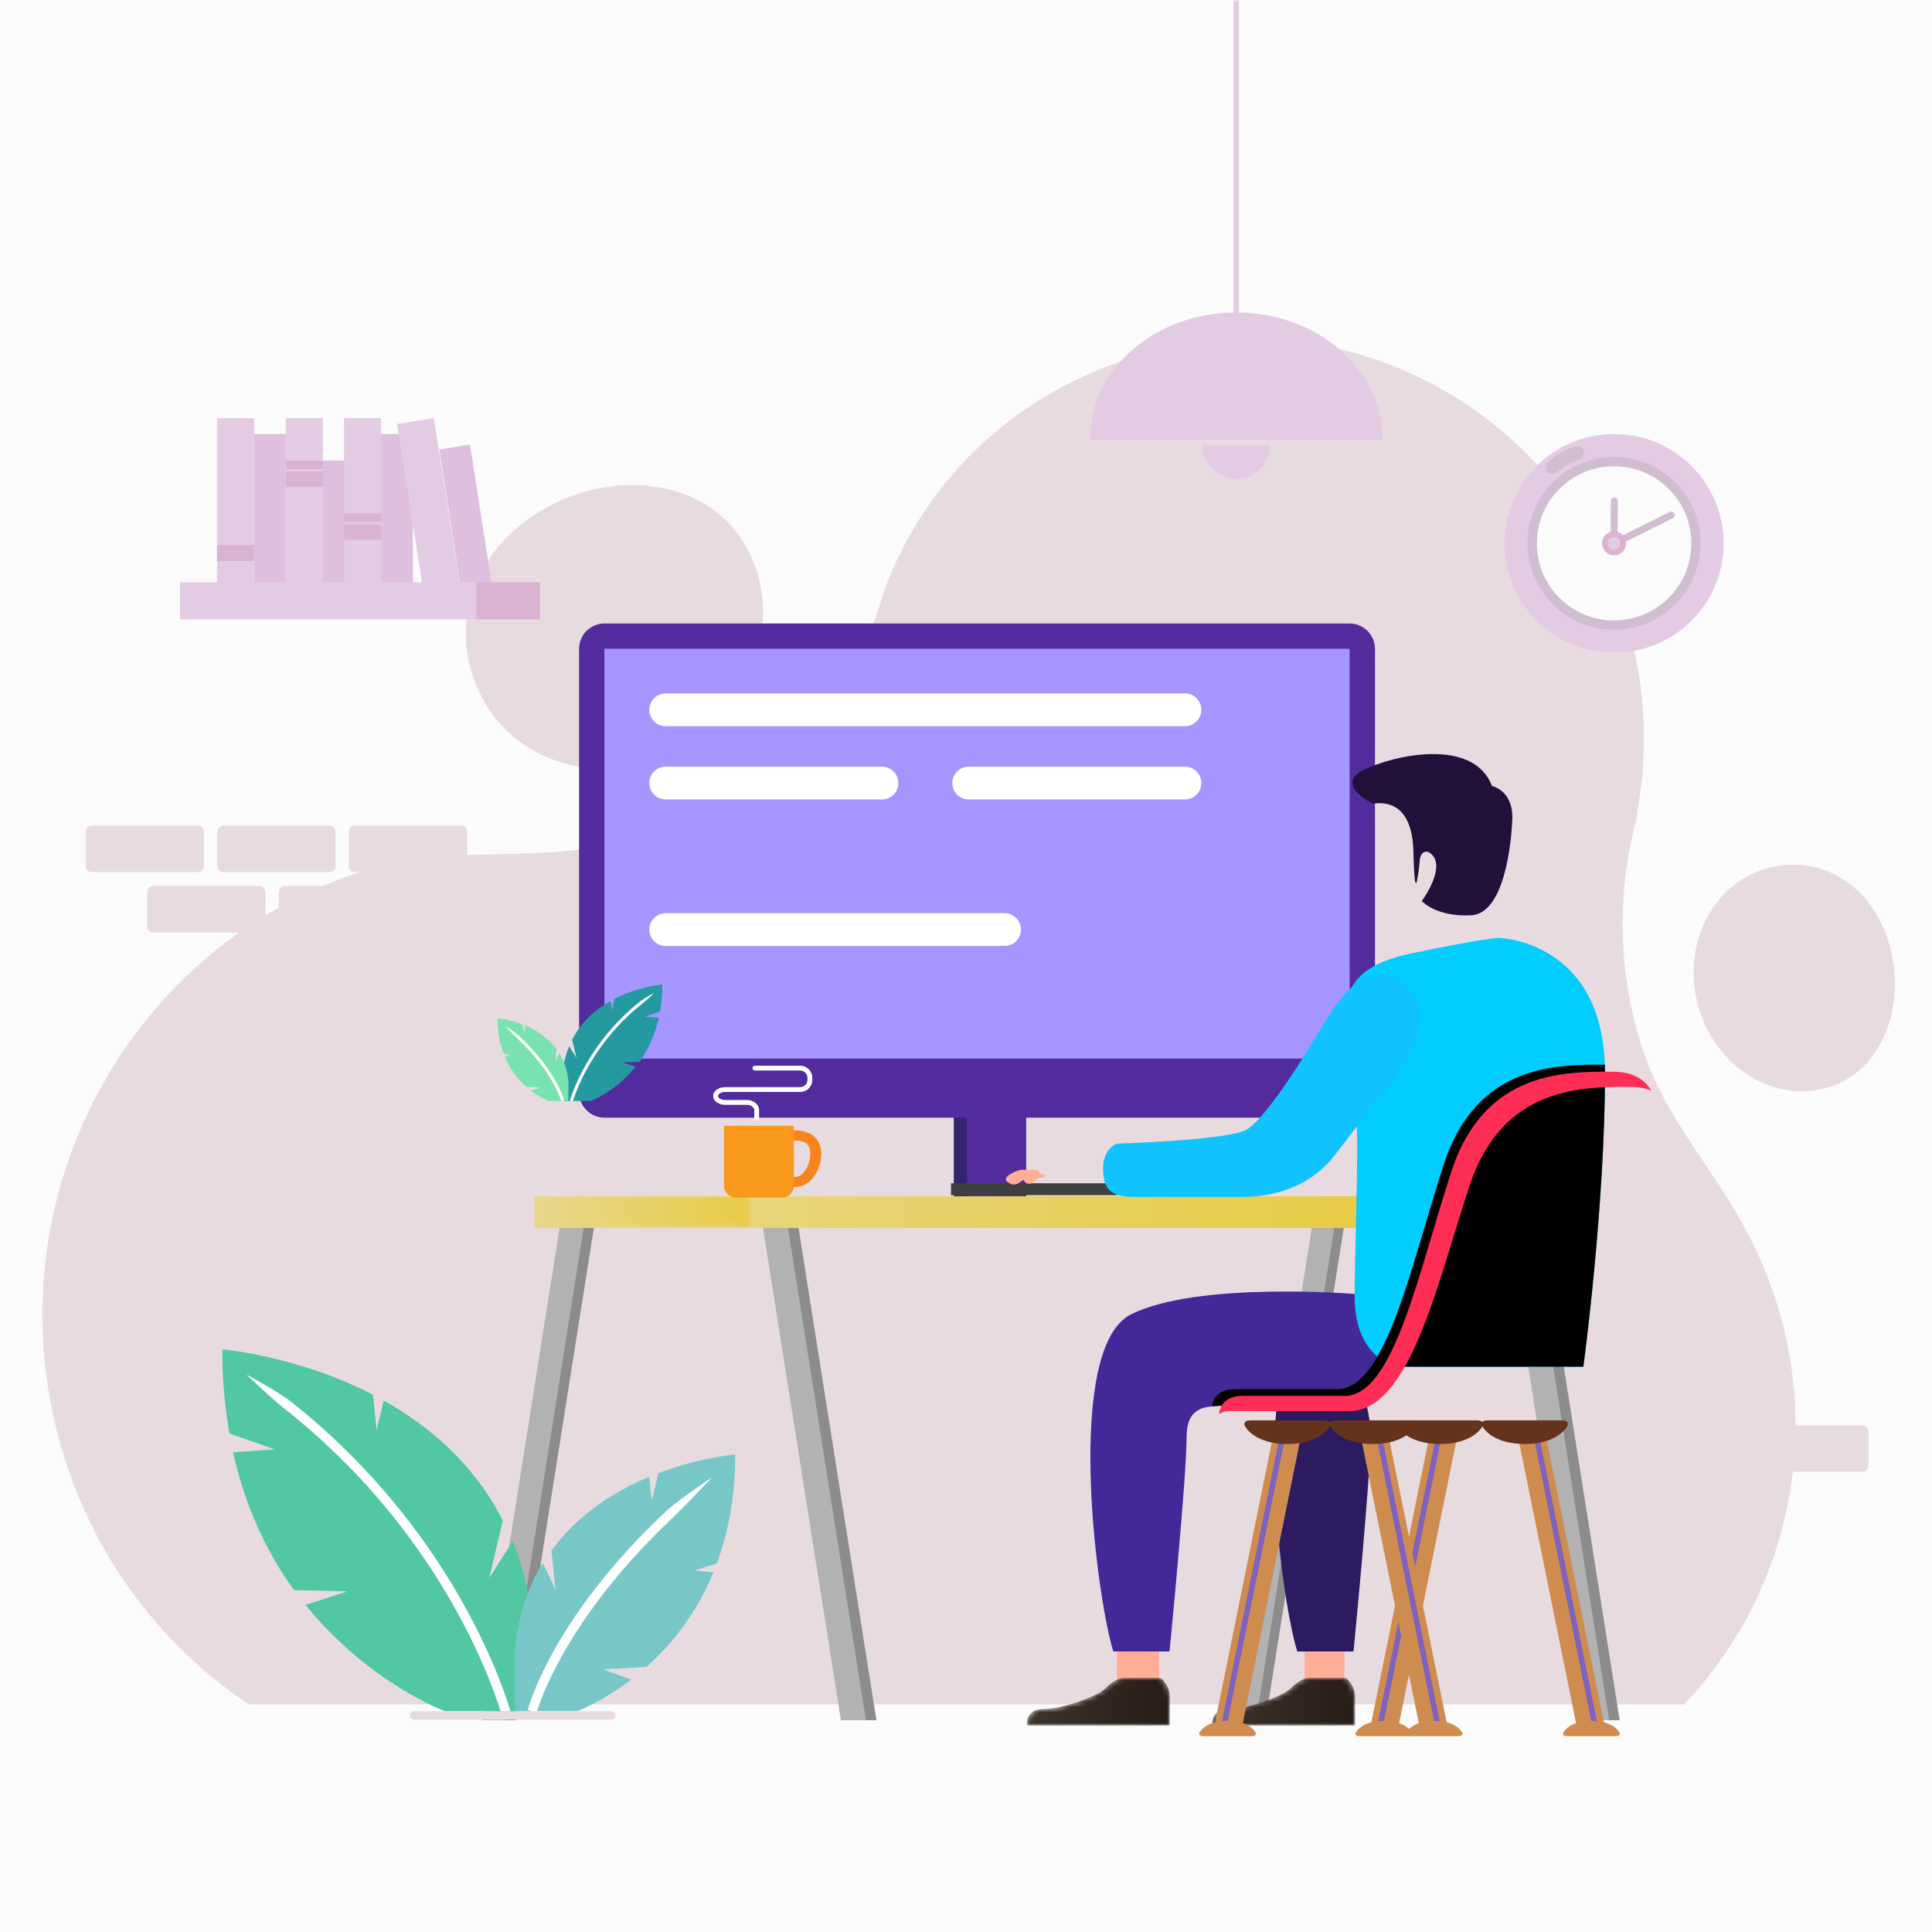 <?xml version="1.0" encoding="UTF-8"?>
<svg xmlns="http://www.w3.org/2000/svg" xmlns:xlink="http://www.w3.org/1999/xlink" width="365px" height="365px" viewBox="0 0 365 365" version="1.1">
  <title>Group 206</title>
  <defs>
    <polygon id="path-1" points="0 365 365 365 365 0 0 0"></polygon>
    <polygon id="path-3" points="0 0 3.536 14 15.464 14 19 0"></polygon>
    <polygon id="path-5" points="0 0 22 0 22 5 0 5"></polygon>
    <path d="M18.5,0 C17.312,0 16.2,0.582 14.648,2.127 L14.648,2.127 C13.437,3.335 6.941,5.856 3.235,5.856 L3.235,5.856 C-0.469,5.856 0.021,9 0.021,9 L0.021,9 L27,9 L27,3.68 C27,1.064 25.218,0 25.218,0 L25.218,0 L18.5,0 Z" id="path-7"></path>
    <linearGradient x1="-0.001%" y1="50.006%" x2="100%" y2="50.006%" id="linearGradient-9">
      <stop stop-color="#3D342A" offset="0%"></stop>
      <stop stop-color="#281C17" offset="100%"></stop>
    </linearGradient>
    <linearGradient x1="0%" y1="49.994%" x2="100.001%" y2="49.994%" id="linearGradient-10">
      <stop stop-color="#E8D68C" offset="0%"></stop>
      <stop stop-color="#E8CC46" offset="100%"></stop>
    </linearGradient>
    <polygon id="path-11" points="0 0 40.61 0 40.61 5.75 0 5.75"></polygon>
    <linearGradient x1="-0.002%" y1="49.994%" x2="99.999%" y2="49.994%" id="linearGradient-13">
      <stop stop-color="#E8D68C" offset="0%"></stop>
      <stop stop-color="#E8CC46" offset="100%"></stop>
    </linearGradient>
    <path d="M18.497,0 C17.314,0 16.198,0.582 14.644,2.127 L14.644,2.127 C13.435,3.335 6.937,5.856 3.235,5.856 L3.235,5.856 C-0.467,5.856 0.021,9 0.021,9 L0.021,9 L27,9 L27,3.68 C27,1.064 25.218,0 25.218,0 L25.218,0 L18.497,0 Z" id="path-14"></path>
    <linearGradient x1="-0.002%" y1="50.006%" x2="99.999%" y2="50.006%" id="linearGradient-16">
      <stop stop-color="#3D342A" offset="0%"></stop>
      <stop stop-color="#281C17" offset="100%"></stop>
    </linearGradient>
    <path d="M2.939,0.417 C2.939,0.417 2.781,6.788 2.781,7.654 L2.781,7.654 C2.781,8.516 1.1,11.426 0.299,12.133 L0.299,12.133 C-0.506,12.844 0.457,14.258 1.499,14.336 L1.499,14.336 C2.538,14.415 2.378,15.746 2.378,17.005 L2.378,17.005 C2.378,19.68 2.222,28.094 11.026,22.825 L11.026,22.825 C11.026,22.825 12.641,26.193 12.157,28 L12.157,28 L26,26.598 C26,26.598 24.481,23.611 24.72,20.467 L24.72,20.467 C24.94,17.575 15.565,0.002 5.551,0 L5.551,0 C4.682,0 3.811,0.132 2.939,0.417" id="path-17"></path>
    <polygon id="path-19" points="0 365 365 365 365 0 0 0"></polygon>
    <path d="M11.002,0.037 C8.181,0.284 5.843,1.189 3.591,3.235 L3.591,3.235 C1.339,5.282 -1.001,7.335 0.448,7.825 L0.448,7.825 C1.901,8.32 2.784,7.744 4.314,6.35 L4.314,6.35 C5.846,4.959 8.262,5.368 9.23,6.51 L9.23,6.51 C10.194,7.662 14.063,7.664 16.399,7.578 L16.399,7.578 C18.736,7.498 20.023,6.105 22.038,7.335 L22.038,7.335 C24.051,8.563 22.279,0.856 22.279,0.856 L22.279,0.856 C22.279,0.856 15.49,0 12.049,0 L12.049,0 C11.651,0 11.296,0.011 11.002,0.037" id="path-21"></path>
    <path d="M43.733,18.697 C37.509,37.717 32.88,61.208 23.625,61.208 L23.625,61.208 L4.23,61.208 C1.436,61.208 0,62.967 0,64.647 L0,64.647 C0,66.322 1.274,68 4.947,68 L4.947,68 L55.227,68 C66.719,68 82.044,66.005 82.044,42.113 L82.044,42.113 C82.044,30.365 83,17.734 83,12.787 L83,12.787 C83,7.83 82.845,0 74.065,0 L74.065,0 C73.779,0 73.486,0 73.186,0 L73.186,0 C64.293,0 49.758,0.299 43.733,18.697" id="path-23"></path>
  </defs>
  <g id="Page-2" stroke="none" stroke-width="1" fill="none" fill-rule="evenodd">
    <g id="SUBPAGE-update-2023-Copy-7" transform="translate(-262, -2748)">
      <g id="Group-206" transform="translate(262, 2748)">
        <polygon id="Fill-1" fill="#FBFBFB" points="0 365 365 365 365 0 0 0"></polygon>
        <g id="Group-8" transform="translate(8, 64)" fill="#E8DBE0">
          <path d="M39.023,258 L310.17,258 C328.247,239.041 336.036,210.98 328.165,183.823 C321.325,160.237 307.318,151.636 301.579,131.855 C297.461,117.643 297.695,103.212 301.367,89.937 C301.329,89.892 301.287,89.85 301.241,89.815 C303.395,78.341 303.021,66.205 299.553,54.239 C287.927,14.159 246.633,-8.717 207.307,3.12 C166.751,15.329 158.345,50.142 158.245,50.143 C152.162,70.357 136.589,87.192 115.186,93.632 C93.47,100.171 79.75,94.8 61.854,100.189 C16.152,113.943 -9.947,162.828 3.562,209.394 C9.591,230.194 22.51,246.987 39.023,258" id="Fill-2"></path>
          <path d="M121.701,76.684 C135.233,68.372 140.151,51.412 132.694,38.808 C125.235,26.206 107.366,24.395 93.835,32.709 C80.307,41.02 76.233,56.313 83.695,68.915 C91.154,81.521 108.172,84.999 121.701,76.684" id="Fill-4"></path>
          <path d="M313.009,126.667 C316.484,138.006 327.552,144.563 337.725,141.331 C347.897,138.092 352.301,125.362 348.828,114.028 C345.348,102.691 335.306,97.037 325.137,100.276 C314.96,103.514 309.533,115.333 313.009,126.667" id="Fill-6"></path>
        </g>
        <polygon id="Fill-9" fill="#DEBFDE" points="48 111 54 111 54 82 48 82"></polygon>
        <polygon id="Fill-10" fill="#E3CCE3" points="41 111 48 111 48 79 41 79"></polygon>
        <polygon id="Fill-11" fill="#DEBFDE" points="60 111 66 111 66 87 60 87"></polygon>
        <polygon id="Fill-12" fill="#E3CCE3" points="54 111 61 111 61 79 54 79"></polygon>
        <polygon id="Fill-13" fill="#DEBFDE" points="72 111 78 111 78 82 72 82"></polygon>
        <polygon id="Fill-14" fill="#E3CCE3" points="65 111 72 111 72 79 65 79"></polygon>
        <polygon id="Fill-15" fill="#DEBFDE" points="93 111.077 87.204 112 83 84.923 88.798 84"></polygon>
        <polygon id="Fill-16" fill="#E3CCE3" points="87 110.911 80.042 112 75 80.087 81.958 79"></polygon>
        <polygon id="Fill-17" fill="#E3CCE3" points="34 117 102 117 102 110 34 110"></polygon>
        <polygon id="Fill-18" fill="#D9B3D1" points="90 117 102 117 102 110 90 110"></polygon>
        <polygon id="Fill-19" fill="#D9B3D1" points="41 106 48 106 48 103 41 103"></polygon>
        <path d="M54,88.614 L61,88.614 L61,87 L54,87 L54,88.614 Z M54,92 L61,92 L61,89.061 L54,89.061 L54,92 Z" id="Fill-20" fill="#D9B3D1"></path>
        <path d="M65,98.615 L72,98.615 L72,97 L65,97 L65,98.615 Z M65,102 L72,102 L72,99.062 L65,99.062 L65,102 Z" id="Fill-21" fill="#D9B3D1"></path>
        <g id="Group-37">
          <path d="M261.192,83.095 C261.192,83.035 261.205,82.977 261.205,82.917 C261.205,69.729 248.826,59.038 233.556,59.038 C218.288,59.038 205.915,69.729 205.915,82.917 C205.915,82.977 205.924,83.035 205.924,83.095 L261.192,83.095 Z" id="Fill-22" fill="#E3CCE3"></path>
          <path d="M227.123,84.02 L227.123,84.069 C227.123,87.626 230.005,90.509 233.557,90.509 C237.112,90.509 239.997,87.626 239.997,84.069 C239.997,84.056 239.993,84.04 239.993,84.02 L227.123,84.02 Z" id="Fill-24" fill="#E3CCE3"></path>
          <mask id="mask-2" fill="white">
            <use xlink:href="#path-1"></use>
          </mask>
          <g id="Clip-27"></g>
          <polygon id="Fill-26" fill="#E3CCE3" mask="url(#mask-2)" points="233.043 61.125 234.073 61.125 234.073 0 233.043 0"></polygon>
          <path d="M38.53,163.624 C38.53,164.25 38.024,164.756 37.4,164.756 L17.307,164.756 C16.683,164.756 16.174,164.25 16.174,163.624 L16.174,157.116 C16.174,156.492 16.683,155.985 17.307,155.985 L37.4,155.985 C38.024,155.985 38.53,156.492 38.53,157.116 L38.53,163.624 Z" id="Fill-28" fill="#E8DBE0" mask="url(#mask-2)"></path>
          <path d="M63.396,163.624 C63.396,164.25 62.89,164.756 62.266,164.756 L42.173,164.756 C41.548,164.756 41.039,164.25 41.039,163.624 L41.039,157.116 C41.039,156.492 41.548,155.985 42.173,155.985 L62.266,155.985 C62.89,155.985 63.396,156.492 63.396,157.116 L63.396,163.624 Z" id="Fill-29" fill="#E8DBE0" mask="url(#mask-2)"></path>
          <path d="M88.261,163.624 C88.261,164.25 87.756,164.756 87.132,164.756 L67.038,164.756 C66.414,164.756 65.905,164.25 65.905,163.624 L65.905,157.116 C65.905,156.492 66.414,155.985 67.038,155.985 L87.132,155.985 C87.756,155.985 88.261,156.492 88.261,157.116 L88.261,163.624 Z" id="Fill-30" fill="#E8DBE0" mask="url(#mask-2)"></path>
          <path d="M50.164,175.031 C50.164,175.657 49.659,176.162 49.035,176.162 L28.941,176.162 C28.317,176.162 27.808,175.657 27.808,175.031 L27.808,168.523 C27.808,167.899 28.317,167.391 28.941,167.391 L49.035,167.391 C49.659,167.391 50.164,167.899 50.164,168.523 L50.164,175.031 Z" id="Fill-31" fill="#E8DBE0" mask="url(#mask-2)"></path>
          <path d="M75.03,175.031 C75.03,175.657 74.524,176.162 73.9,176.162 L53.807,176.162 C53.183,176.162 52.674,175.657 52.674,175.031 L52.674,168.523 C52.674,167.899 53.183,167.391 53.807,167.391 L73.9,167.391 C74.524,167.391 75.03,167.899 75.03,168.523 L75.03,175.031 Z" id="Fill-32" fill="#E8DBE0" mask="url(#mask-2)"></path>
          <polygon id="Fill-33" fill="#522B9C" mask="url(#mask-2)" points="182.588 226.455 193.873 226.455 193.873 210.067 182.588 210.067"></polygon>
          <polygon id="Fill-34" fill="#332470" mask="url(#mask-2)" points="180.193 226.455 182.664 226.455 182.664 210.067 180.193 210.067"></polygon>
          <path d="M259.765,206.366 C259.765,208.999 257.613,211.155 254.978,211.155 L114.19,211.155 C111.555,211.155 109.401,208.999 109.401,206.366 L109.401,122.576 C109.401,119.945 111.555,117.793 114.19,117.793 L254.978,117.793 C257.613,117.793 259.765,119.945 259.765,122.576 L259.765,206.366 Z" id="Fill-35" fill="#522B9C" mask="url(#mask-2)"></path>
          <polygon id="Fill-36" fill="#A596FF" mask="url(#mask-2)" points="114.19 199.993 254.978 199.993 254.978 122.563 114.19 122.563"></polygon>
        </g>
        <polygon id="Fill-38" points="117 198 252 198 252 125 117 125"></polygon>
        <g id="Group-60" transform="translate(94, 131)">
          <path d="M132.959,3.096 C132.959,4.806 131.572,6.193 129.86,6.193 L31.765,6.193 C30.057,6.193 28.67,4.806 28.67,3.096 C28.67,1.387 30.057,0 31.765,0 L129.86,0 C131.572,0 132.959,1.387 132.959,3.096" id="Fill-40" fill="#FFFFFF"></path>
          <path d="M75.72,16.938 C75.72,18.647 74.333,20.034 72.621,20.034 L31.765,20.034 C30.057,20.034 28.67,18.647 28.67,16.938 C28.67,15.228 30.057,13.841 31.765,13.841 L72.621,13.841 C74.333,13.841 75.72,15.228 75.72,16.938" id="Fill-42" fill="#FFFFFF"></path>
          <path d="M132.959,16.938 C132.959,18.647 131.572,20.034 129.86,20.034 L89.004,20.034 C87.296,20.034 85.909,18.647 85.909,16.938 C85.909,15.228 87.296,13.841 89.004,13.841 L129.86,13.841 C131.572,13.841 132.959,15.228 132.959,16.938" id="Fill-44" fill="#FFFFFF"></path>
          <path d="M52.786,30.781 C52.786,32.49 51.398,33.877 49.686,33.877 L31.765,33.877 C30.057,33.877 28.669,32.49 28.669,30.781 C28.669,29.072 30.057,27.684 31.765,27.684 L49.686,27.684 C51.398,27.684 52.786,29.072 52.786,30.781" id="Fill-46" fill="#A596FF"></path>
          <path d="M98.882,44.622 C98.882,46.331 97.495,47.718 95.783,47.718 L31.765,47.718 C30.057,47.718 28.669,46.331 28.669,44.622 C28.669,42.912 30.057,41.525 31.765,41.525 L95.783,41.525 C97.495,41.525 98.882,42.912 98.882,44.622" id="Fill-48" fill="#FFFFFF"></path>
          <path d="M137.264,63.718 C137.004,63.458 136.862,63.114 136.862,62.748 L136.862,37.586 C136.862,37.22 137.004,36.874 137.264,36.614 C137.524,36.356 137.868,36.213 138.235,36.213 L154.712,36.213 C155.078,36.213 155.424,36.356 155.684,36.614 C155.942,36.874 156.085,37.22 156.085,37.586 L156.085,62.748 C156.085,63.504 155.468,64.12 154.712,64.12 L138.235,64.12 C137.868,64.12 137.524,63.978 137.264,63.718 L137.264,63.718 Z M138.235,35.298 C137.623,35.298 137.048,35.536 136.616,35.968 C136.184,36.4 135.946,36.974 135.946,37.586 L135.946,62.748 C135.946,63.359 136.184,63.934 136.616,64.365 C137.048,64.797 137.623,65.035 138.235,65.035 L154.712,65.035 C155.975,65.035 157,64.009 157,62.748 L157,37.586 C157,36.974 156.762,36.4 156.33,35.968 C155.9,35.536 155.323,35.298 154.712,35.298 L138.235,35.298 Z" id="Fill-50" fill="#A596FF"></path>
          <path d="M23.541,69.715 L26.781,69.631 C28.355,67.45 29.718,64.684 30.481,61.251 L27.942,61.076 L30.695,60.113 C30.972,58.538 31.146,56.854 31.131,54.998 C31.131,54.998 26.611,55.37 21.988,57.749 L21.765,59.908 L21.336,58.106 C18.557,59.654 15.848,61.974 14.103,65.404 L14.921,68.888 L13.504,66.663 C12.929,68.088 12.507,69.675 12.318,71.468 C12.195,74.912 12.318,76.998 12.318,76.998 L17.607,76.998 C17.607,76.998 22.237,75.306 26.08,70.529 L23.541,69.715 Z" id="Fill-52" fill="#2599A0"></path>
          <path d="M13.356,73.071 C13.142,71.045 12.527,69.367 11.679,67.977 L10.903,69.611 L11.154,67.235 C9.526,65.003 7.28,63.597 5.218,62.739 L5.064,64.21 L4.662,62.523 C2.117,61.561 0.001,61.381 0.001,61.381 C-0.018,63.978 0.429,66.159 1.115,68.009 L2.461,68.438 L1.317,68.551 C2.373,71.122 3.911,72.991 5.387,74.305 L8.032,74.446 L6.313,75.075 C8.116,76.453 9.605,76.998 9.605,76.998 L13.356,76.998 C13.356,76.998 13.442,75.516 13.356,73.071" id="Fill-54" fill="#78E3B0"></path>
          <path d="M3.95,65.381 C3.126,64.596 1.398,62.777 1.398,62.777 C1.398,62.777 3.443,64.124 4.256,64.891 C11.096,71.355 12.527,76.683 12.589,76.927 L12.322,77 L12.027,77 C11.835,76.354 10.193,71.327 3.95,65.381" id="Fill-56" fill="#FFFFFF"></path>
          <path d="M14.242,76.999 L13.641,76.999 C14.152,75.274 17.312,65.829 26.949,58.191 C27.758,57.55 29.657,56.533 29.657,56.533 C29.657,56.533 28.163,57.967 27.392,58.573 C18.097,65.902 14.879,74.939 14.242,76.999" id="Fill-58" fill="#FFFFFF"></path>
        </g>
        <g id="Group-63" transform="translate(99, 212)">
          <mask id="mask-4" fill="white">
            <use xlink:href="#path-3"></use>
          </mask>
          <g id="Clip-62"></g>
          <polygon id="Fill-61" mask="url(#mask-4)" points="0 0 3.536 14 15.464 14 19 0"></polygon>
        </g>
        <g id="Group-66" transform="translate(97, 208)">
          <mask id="mask-6" fill="white">
            <use xlink:href="#path-5"></use>
          </mask>
          <g id="Clip-65"></g>
          <polygon id="Fill-64" mask="url(#mask-6)" points="0 5 22 5 22 0 0 0"></polygon>
        </g>
        <polygon id="Fill-67" fill="#FFAD97" points="219 311.404 219 319 211 319 211 311"></polygon>
        <g id="Group-71" transform="translate(194, 317)">
          <mask id="mask-8" fill="white">
            <use xlink:href="#path-7"></use>
          </mask>
          <g id="Clip-70"></g>
          <path d="M18.5,0 C17.312,0 16.2,0.582 14.648,2.127 L14.648,2.127 C13.437,3.335 6.941,5.856 3.235,5.856 L3.235,5.856 C-0.469,5.856 0.021,9 0.021,9 L0.021,9 L27,9 L27,3.68 C27,1.064 25.218,0 25.218,0 L25.218,0 L18.5,0 Z" id="Fill-69" fill="url(#linearGradient-9)" mask="url(#mask-8)"></path>
        </g>
        <g id="Group-88" transform="translate(91, 231)">
          <polygon id="Fill-72" fill="#B2B2B2" points="72.555 93.999 67.867 93.999 53.011 0.103 57.701 0.103"></polygon>
          <polygon id="Fill-74" fill="#8C8C8C" points="57.7 0.104 72.555 94 74.579 94 59.725 0.104"></polygon>
          <polygon id="Fill-76" fill="#B2B2B2" points="212.973 93.999 208.284 93.999 193.429 0.103 198.118 0.103"></polygon>
          <polygon id="Fill-78" fill="#8C8C8C" points="198.118 0.104 212.973 94 215 94 200.143 0.104"></polygon>
          <polygon id="Fill-80" fill="#B2B2B2" points="146.348 93.552 142.123 93.552 156.976 0 161.203 0"></polygon>
          <polygon id="Fill-82" fill="#8C8C8C" points="161.202 0 146.348 93.551 148.172 93.551 163.029 0"></polygon>
          <polygon id="Fill-84" fill="#B2B2B2" points="4.522 93.999 0 93.999 14.857 0.103 19.377 0.103"></polygon>
          <polygon id="Fill-86" fill="#8C8C8C" points="19.378 0.104 4.523 94 6.479 94 21.334 0.104"></polygon>
        </g>
        <polygon id="Fill-89" fill="url(#linearGradient-10)" points="101 232 257 232 257 226 101 226"></polygon>
        <g id="Group-96" transform="translate(101, 226)">
          <g id="Group-93">
            <mask id="mask-12" fill="white">
              <use xlink:href="#path-11"></use>
            </mask>
            <g id="Clip-92"></g>
            <polygon id="Fill-91" fill="url(#linearGradient-13)" mask="url(#mask-12)" points="0 5.75 40.61 5.75 40.61 0 0 0"></polygon>
          </g>
          <polygon id="Fill-94" fill="#FFAD97" points="153 85.637 153 93 145.469 93 145.469 85.245"></polygon>
        </g>
        <g id="Group-99" transform="translate(229, 317)">
          <mask id="mask-15" fill="white">
            <use xlink:href="#path-14"></use>
          </mask>
          <g id="Clip-98"></g>
          <path d="M18.497,0 C17.314,0 16.198,0.582 14.644,2.127 L14.644,2.127 C13.435,3.335 6.937,5.856 3.235,5.856 L3.235,5.856 C-0.467,5.856 0.021,9 0.021,9 L0.021,9 L27,9 L27,3.68 C27,1.064 25.218,0 25.218,0 L25.218,0 L18.497,0 Z" id="Fill-97" fill="url(#linearGradient-16)" mask="url(#mask-15)"></path>
        </g>
        <g id="Group-104" transform="translate(206, 244)">
          <path d="M42.456,4.293 C29.894,10.528 35.695,56.808 39.075,67.999 L49.708,67.999 C49.708,67.999 52.93,35.148 52.93,27.474 C52.93,14.684 42.456,4.293 42.456,4.293" id="Fill-100" fill="#2C1B60"></path>
          <path d="M49.831,0.453 C49.831,0.453 20.272,-1.946 7.704,4.293 C-4.861,10.527 0.94,56.807 4.324,68 L14.952,68 C14.952,68 18.176,35.147 18.176,27.473 C18.176,19.8 24.7,22.436 25.911,21.237 C27.116,20.037 51.923,23.557 56.034,17.879 C60.139,12.202 49.831,0.453 49.831,0.453" id="Fill-102" fill="#422997"></path>
        </g>
        <g id="Group-107" transform="translate(256, 152)">
          <mask id="mask-18" fill="white">
            <use xlink:href="#path-17"></use>
          </mask>
          <g id="Clip-106"></g>
          <path d="M2.939,0.417 C2.939,0.417 2.781,6.788 2.781,7.654 L2.781,7.654 C2.781,8.516 1.1,11.426 0.299,12.133 L0.299,12.133 C-0.506,12.844 0.457,14.258 1.499,14.336 L1.499,14.336 C2.538,14.415 2.378,15.746 2.378,17.005 L2.378,17.005 C2.378,19.68 2.222,28.094 11.026,22.825 L11.026,22.825 C11.026,22.825 12.641,26.193 12.157,28 L12.157,28 L26,26.598 C26,26.598 24.481,23.611 24.72,20.467 L24.72,20.467 C24.94,17.575 15.565,0.002 5.551,0 L5.551,0 C4.682,0 3.811,0.132 2.939,0.417" id="Fill-105" mask="url(#mask-18)"></path>
        </g>
        <g id="Group-117">
          <path d="M257.612,145.471 C262.857,142.804 278.293,139.111 281.872,148.495 C281.872,148.495 285.89,149.307 285.706,154.694 C285.536,159.636 284.129,172.577 277.973,172.913 C271.299,173.278 268.606,170.229 268.606,170.229 C268.606,170.229 273.442,163.724 270.257,161.22 C269.274,160.447 268.246,161.1 268.19,162.832 C268.164,163.546 267.876,165.562 267.704,166.36 C267.175,168.829 267.027,161.065 267.029,161.062 C266.976,156.84 265.777,150.955 259.358,151.833 C259.358,151.833 252.051,148.298 257.612,145.471" id="Fill-108" fill="#20103A"></path>
          <path d="M283.073,177.191 C283.073,177.191 303.221,177.536 303.221,202.743 C303.221,227.953 299.138,258.202 299.138,258.202 L264.089,258.202 C264.089,258.202 255.926,257 255.926,244.997 C255.926,232.996 257.125,212.346 255.689,202.505 C254.245,192.663 250.464,183.554 266.367,180.178 C279.713,177.344 283.073,177.191 283.073,177.191" id="Fill-110" fill="#01CDFE"></path>
          <mask id="mask-20" fill="white">
            <use xlink:href="#path-19"></use>
          </mask>
          <g id="Clip-113"></g>
          <polygon id="Fill-112" fill="#3F3F3F" mask="url(#mask-20)" points="179.664 225.791 211.114 225.791 211.114 223.55 179.664 223.55"></polygon>
          <g id="Group-116" mask="url(#mask-20)" fill="#000000">
            <g transform="translate(228.983, 201.144)">
              <path d="M3.177,64.02 C4.375,62.819 29.021,66.343 33.105,60.658 C34.708,58.428 34.098,55.254 32.772,52.23 C30.195,57.72 27.284,61.3 23.665,61.3 L4.219,61.3 C1.54,61.3 0.12,62.91 0,64.52 C1.4,64.368 2.701,64.496 3.177,64.02" id="Fill-114"></path>
              <path d="M74.238,1.599 C74.238,1.05 74.216,0.528 74.202,0 C65.387,0 50.062,-0.29 43.828,18.728 C39.558,31.764 36.03,46.899 31.26,55.154 C33.218,56.774 35.107,57.059 35.107,57.059 L70.156,57.059 C70.156,57.059 74.238,26.81 74.238,1.599" id="Fill-115"></path>
            </g>
          </g>
        </g>
        <g id="Group-120" transform="translate(187, 216)">
          <mask id="mask-22" fill="white">
            <use xlink:href="#path-21"></use>
          </mask>
          <g id="Clip-119"></g>
          <path d="M11.002,0.037 C8.181,0.284 5.843,1.189 3.591,3.235 L3.591,3.235 C1.339,5.282 -1.001,7.335 0.448,7.825 L0.448,7.825 C1.901,8.32 2.784,7.744 4.314,6.35 L4.314,6.35 C5.846,4.959 8.262,5.368 9.23,6.51 L9.23,6.51 C10.194,7.662 14.063,7.664 16.399,7.578 L16.399,7.578 C18.736,7.498 20.023,6.105 22.038,7.335 L22.038,7.335 C24.051,8.563 22.279,0.856 22.279,0.856 L22.279,0.856 C22.279,0.856 15.49,0 12.049,0 L12.049,0 C11.651,0 11.296,0.011 11.002,0.037" id="Fill-118" mask="url(#mask-22)"></path>
        </g>
        <g id="Group-157" transform="translate(190, 221)">
          <path d="M0.002,1.947 C0.002,1.947 0.784,3.023 1.928,2.727 C3.064,2.424 4.749,0.419 5.77,0.688 C6.792,0.958 6.132,0.031 6.132,0.031 C6.132,0.031 2.947,0 2.829,0 C2.706,0 -0.087,0.84 0.002,1.947" id="Fill-121" fill="#FFAD97"></path>
          <path d="M3.307,1.707 C3.307,1.707 3.46,2.578 4.419,2.636 C5.384,2.694 5.804,1.377 6.614,1.496 C7.421,1.616 7.484,1.02 7.484,1.02 L5.591,0.301 C5.591,0.301 3.999,1.049 3.307,1.707" id="Fill-123" fill="#FFAD97"></path>
          <polygon id="Fill-125" fill="#CF8C4F" points="113.108 104.894 107.825 104.894 96.678 49.872 101.96 49.872"></polygon>
          <polygon id="Fill-127" fill="#7D62BF" points="111.837 104.894 110.781 104.894 99.635 49.872 100.691 49.872"></polygon>
          <path d="M110.667,104.1 L110.634,104.1 C106.618,104.1 105.302,106.169 105.302,106.534 C105.302,106.893 105.658,107 106.091,107 L115.209,107 C115.647,107 116,106.893 116,106.534 C116,106.169 114.684,104.1 110.667,104.1" id="Fill-129" fill="#CF8C4F"></path>
          <polygon id="Fill-131" fill="#CF8C4F" points="68.979 104.894 74.261 104.894 85.407 49.872 80.127 49.872"></polygon>
          <polygon id="Fill-133" fill="#7D62BF" points="70.248 104.894 71.306 104.894 82.451 49.872 81.393 49.872"></polygon>
          <path d="M71.42,104.1 L71.455,104.1 C75.467,104.1 76.786,106.169 76.786,106.534 C76.786,106.893 76.428,107 75.995,107 L66.876,107 C66.439,107 66.087,106.893 66.087,106.534 C66.087,106.169 67.402,104.1 71.42,104.1" id="Fill-135" fill="#CF8C4F"></path>
          <polygon id="Fill-137" fill="#CF8C4F" points="39.454 104.894 44.736 104.894 55.882 49.872 50.601 49.872"></polygon>
          <polygon id="Fill-139" fill="#7D62BF" points="40.724 104.894 41.78 104.894 52.926 49.872 51.87 49.872"></polygon>
          <path d="M41.895,104.1 L41.93,104.1 C45.944,104.1 47.261,106.169 47.261,106.534 C47.261,106.893 46.903,107 46.47,107 L37.351,107 C36.914,107 36.561,106.893 36.561,106.534 C36.561,106.169 37.877,104.1 41.895,104.1" id="Fill-141" fill="#CF8C4F"></path>
          <polygon id="Fill-143" fill="#CF8C4F" points="83.402 104.894 78.12 104.894 66.974 49.872 72.254 49.872"></polygon>
          <polygon id="Fill-145" fill="#7D62BF" points="82.133 104.894 81.077 104.894 69.931 49.872 70.988 49.872"></polygon>
          <path d="M80.963,104.1 L80.928,104.1 C76.914,104.1 75.596,106.169 75.596,106.534 C75.596,106.893 75.955,107 76.388,107 L85.505,107 C85.942,107 86.296,106.893 86.296,106.534 C86.296,106.169 84.981,104.1 80.963,104.1" id="Fill-147" fill="#CF8C4F"></path>
          <path d="M98.034,51.809 L98.083,51.809 C104.197,51.809 106.203,48.616 106.203,48.055 C106.203,47.498 105.66,47.336 105.001,47.336 L91.118,47.336 C90.458,47.336 89.915,47.498 89.915,48.055 C89.915,48.616 91.92,51.809 98.034,51.809" id="Fill-149" fill="#63331C"></path>
          <path d="M82.037,51.809 L82.09,51.809 C88.202,51.809 90.206,48.616 90.206,48.055 C90.206,47.498 89.665,47.336 89.002,47.336 L75.121,47.336 C74.462,47.336 73.923,47.498 73.923,48.055 C73.923,48.616 75.923,51.809 82.037,51.809" id="Fill-151" fill="#63331C"></path>
          <path d="M53.211,51.809 L53.26,51.809 C59.374,51.809 61.38,48.616 61.38,48.055 C61.38,47.498 60.838,47.336 60.178,47.336 L46.295,47.336 C45.636,47.336 45.093,47.498 45.093,48.055 C45.093,48.616 47.095,51.809 53.211,51.809" id="Fill-153" fill="#63331C"></path>
          <path d="M69.329,51.809 L69.38,51.809 C75.496,51.809 77.5,48.616 77.5,48.055 C77.5,47.498 76.959,47.336 76.296,47.336 L62.413,47.336 C61.753,47.336 61.213,47.498 61.213,48.055 C61.213,48.616 63.215,51.809 69.329,51.809" id="Fill-155" fill="#63331C"></path>
        </g>
        <g id="Group-160" transform="translate(230, 202)">
          <mask id="mask-24" fill="white">
            <use xlink:href="#path-23"></use>
          </mask>
          <g id="Clip-159"></g>
          <path d="M43.733,18.697 C37.509,37.717 32.88,61.208 23.625,61.208 L23.625,61.208 L4.23,61.208 C1.436,61.208 0,62.967 0,64.647 L0,64.647 C0,66.322 1.274,68 4.947,68 L4.947,68 L55.227,68 C66.719,68 82.044,66.005 82.044,42.113 L82.044,42.113 C82.044,30.365 83,17.734 83,12.787 L83,12.787 C83,7.83 82.845,0 74.065,0 L74.065,0 C73.779,0 73.486,0 73.186,0 L73.186,0 C64.293,0 49.758,0.299 43.733,18.697" id="Fill-158" mask="url(#mask-24)"></path>
        </g>
        <g id="Group-205" transform="translate(42, 82)">
          <path d="M195.96,184.594 L212.837,184.594 C224.297,184.594 229.368,161.084 235.617,142.058 C241.866,123.023 257.25,123.344 266.064,123.344 C267.636,123.344 268.92,123.605 269.991,124.044 C268.73,121.954 266.536,120.468 262.701,120.468 C253.882,120.468 238.502,120.149 232.251,139.179 C226.002,158.209 221.354,181.717 212.064,181.717 L192.591,181.717 C189.786,181.717 188.346,183.476 188.346,185.157 C189.503,184.435 189.044,184.594 195.96,184.594" id="Fill-161" fill="#FF2E56"></path>
          <path d="M221.197,122.067 C221.197,122.067 230.087,110.634 224.401,104.958 C218.714,99.28 213.693,101.958 207.736,111.993 C202.609,120.629 196.838,129.265 193.633,131.343 C190.429,133.422 168.955,134.062 168.955,134.062 C168.955,134.062 166.393,135.019 166.393,138.697 C166.393,142.377 167.593,144.135 172.16,144.135 L192.713,144.135 C200.164,144.135 206.411,141.256 210.378,135.98 C214.343,130.7 221.197,122.067 221.197,122.067" id="Fill-163" fill="#10C3FE"></path>
          <path d="M23.632,218.661 L13.546,218.404 C8.64,211.621 4.4,203.03 2.027,192.365 L9.93,191.82 L1.362,188.829 C0.501,183.93 -0.04,178.696 0.002,172.936 C0.002,172.936 14.072,174.088 28.458,181.481 L29.15,188.191 L30.486,182.595 C39.138,187.398 47.573,194.613 52.998,205.266 L50.452,216.092 L54.862,209.183 C56.65,213.612 57.966,218.535 58.556,224.108 C58.936,234.808 58.556,241.296 58.556,241.296 L42.096,241.296 C42.096,241.296 27.689,236.029 15.724,221.199 L23.632,218.661 Z" id="Fill-165" fill="#52C7A3"></path>
          <path d="M55.327,229.092 C55.994,222.791 57.903,217.579 60.547,213.258 L62.961,218.341 L62.175,210.958 C67.246,204.02 74.239,199.653 80.654,196.989 L81.131,201.556 L82.381,196.316 C90.302,193.325 96.886,192.771 96.886,192.771 C96.946,200.84 95.559,207.61 93.425,213.367 L89.235,214.694 L92.791,215.046 C89.502,223.029 84.72,228.839 80.13,232.924 L71.896,233.363 L77.241,235.312 C71.637,239.599 67.005,241.295 67.005,241.295 L55.327,241.295 C55.327,241.295 55.055,236.687 55.327,229.092" id="Fill-167" fill="#78C7C7"></path>
          <path d="M84.602,205.197 C87.168,202.759 92.536,197.108 92.536,197.108 C92.536,197.108 86.175,201.295 83.65,203.678 C62.357,223.756 57.904,240.311 57.705,241.075 L58.547,241.296 L59.459,241.296 C60.057,239.288 65.169,223.672 84.602,205.197" id="Fill-169" fill="#FFFFFF"></path>
          <path d="M52.572,241.296 L54.441,241.296 C52.846,235.933 43.014,206.594 13.019,182.85 C10.503,180.863 4.592,177.703 4.592,177.703 C4.592,177.703 9.241,182.157 11.638,184.043 C40.571,206.814 50.584,234.892 52.572,241.296" id="Fill-171" fill="#FFFFFF"></path>
          <path d="M74.235,242.088 C74.235,242.528 73.878,242.885 73.436,242.885 L36.206,242.885 C35.762,242.885 35.406,242.528 35.406,242.088 C35.406,241.649 35.762,241.291 36.206,241.291 L73.436,241.291 C73.878,241.291 74.235,241.649 74.235,242.088" id="Fill-173" fill="#E8DBE0"></path>
          <path d="M107.987,141.994 C107.987,143.236 106.969,144.253 105.725,144.253 L97.038,144.253 C95.792,144.253 94.772,143.236 94.772,141.994 L94.772,130.692 L107.987,130.692 L107.987,141.994 Z" id="Fill-175" fill="#F8981C"></path>
          <path d="M111.731,132.636 C110.832,131.896 109.578,131.538 107.987,131.564 L107.987,133.458 C109.035,133.436 109.847,133.624 110.342,134.035 C110.914,134.501 111.153,135.32 111.064,136.465 C110.963,137.74 110.274,139.392 109.151,140.09 C108.787,140.313 108.401,140.409 107.987,140.387 L107.987,141.994 C107.987,142.085 107.972,142.173 107.961,142.262 C108.791,142.289 109.589,142.092 110.311,141.646 C112.067,140.563 112.99,138.327 113.128,136.597 C113.267,134.846 112.794,133.515 111.731,132.636" id="Fill-177" fill="#F8851C"></path>
          <path d="M107.989,141.994 C107.989,142.085 107.973,142.172 107.961,142.262 C108.203,142.267 108.443,142.256 108.681,142.233 C108.693,142.154 108.707,142.076 108.707,141.994 L108.707,140.305 C108.473,140.365 108.239,140.398 107.989,140.387 L107.989,141.994 Z M107.989,131.564 L107.989,133.458 C108.243,133.453 108.481,133.462 108.707,133.476 L108.707,131.595 C108.469,131.584 108.239,131.56 107.989,131.564 L107.989,131.564 Z" id="Fill-179" fill="#F8851C"></path>
          <path d="M96.577,144.207 C96.724,144.236 96.881,144.253 97.038,144.253 L99.037,144.253 L99.037,130.692 L96.577,130.692 L96.577,144.207 Z" id="Fill-181" fill="#F8981C"></path>
          <path d="M100.614,119.339 C100.363,119.339 100.157,119.544 100.157,119.795 C100.157,120.047 100.363,120.251 100.614,120.251 L109.178,120.251 C109.933,120.251 110.548,120.866 110.548,121.619 L110.548,122.018 C110.548,122.381 110.406,122.722 110.146,122.983 C109.885,123.243 109.543,123.386 109.178,123.386 L95.017,123.386 C93.736,123.386 92.735,124.119 92.735,125.058 C92.735,125.995 93.736,126.73 95.017,126.73 L99.13,126.73 C99.51,126.73 99.868,126.846 100.131,127.062 C100.371,127.255 100.5,127.501 100.5,127.755 L100.5,129.235 C100.5,129.485 100.707,129.691 100.955,129.691 C101.209,129.691 101.412,129.485 101.412,129.235 L101.412,127.755 C101.412,127.22 101.164,126.724 100.707,126.356 C100.281,126.008 99.722,125.818 99.13,125.818 L95.017,125.818 C94.233,125.818 93.646,125.417 93.646,125.058 C93.646,124.697 94.233,124.297 95.017,124.297 L109.178,124.297 C109.786,124.297 110.36,124.06 110.791,123.628 C111.225,123.196 111.462,122.625 111.462,122.018 L111.462,121.619 C111.462,120.362 110.439,119.339 109.178,119.339 L100.614,119.339 Z" id="Fill-183" fill="#FFFFFF"></path>
          <path d="M311,194.924 C311,195.549 310.492,196.054 309.867,196.054 L289.749,196.054 C289.124,196.054 288.616,195.549 288.616,194.924 L288.616,188.421 C288.616,187.798 289.124,187.289 289.749,187.289 L309.867,187.289 C310.492,187.289 311,187.798 311,188.421 L311,194.924 Z" id="Fill-185" fill="#E8DBE0"></path>
          <path d="M287.094,206.153 C287.094,206.777 286.586,207.284 285.961,207.284 L265.843,207.284 C265.218,207.284 264.71,206.777 264.71,206.153 L264.71,199.651 C264.71,199.025 265.218,198.52 265.843,198.52 L285.961,198.52 C286.586,198.52 287.094,199.025 287.094,199.651 L287.094,206.153 Z" id="Fill-187" fill="#E8DBE0"></path>
          <path d="M283.638,20.654 C283.638,32.062 274.372,41.309 262.937,41.309 C251.508,41.309 242.242,32.062 242.242,20.654 C242.242,9.245 251.508,0 262.937,0 C274.372,0 283.638,9.245 283.638,20.654" id="Fill-189" fill="#E3CCE3"></path>
          <path d="M279.289,20.654 C279.289,29.664 271.969,36.969 262.937,36.969 C253.909,36.969 246.589,29.664 246.589,20.654 C246.589,11.643 253.909,4.338 262.937,4.338 C271.969,4.338 279.289,11.643 279.289,20.654" id="Fill-191" fill="#D1BDD1"></path>
          <path d="M277.532,20.654 C277.532,28.696 271.001,35.215 262.937,35.215 C254.877,35.215 248.347,28.696 248.347,20.654 C248.347,12.611 254.877,6.094 262.937,6.094 C271.001,6.094 277.532,12.611 277.532,20.654" id="Fill-193" fill="#FBFBFB"></path>
          <path d="M257.209,3.241 C257.346,3.955 256.873,4.645 256.189,4.874 C254.762,5.36 253.439,6.116 252.31,7.108 C251.767,7.584 250.93,7.644 250.382,7.17 C249.83,6.702 249.883,5.748 250.579,5.137 C251.976,3.919 253.593,2.985 255.349,2.395 C256.224,2.099 257.077,2.533 257.209,3.241" id="Fill-195" fill="#D1BDD1"></path>
          <path d="M273.459,14.71 L262.608,20.121 C262.277,20.281 262.142,20.68 262.304,21.009 C262.465,21.337 262.865,21.474 263.194,21.31 L274.048,15.897 C274.382,15.735 274.512,15.339 274.349,15.011 C274.187,14.681 273.79,14.546 273.459,14.71" id="Fill-197" fill="#D1BDD1"></path>
          <path d="M262.318,12.652 L262.274,20.228 C262.27,20.593 262.566,20.894 262.933,20.894 C263.299,20.896 263.6,20.598 263.6,20.232 L263.646,12.655 C263.65,12.287 263.348,11.992 262.983,11.992 C262.617,11.992 262.316,12.283 262.318,12.652" id="Fill-199" fill="#D1BDD1"></path>
          <path d="M261.923,18.614 C260.801,19.17 260.341,20.537 260.896,21.659 C261.454,22.778 262.82,23.24 263.946,22.684 C265.072,22.131 265.536,20.764 264.975,19.638 C264.419,18.519 263.051,18.056 261.923,18.614" id="Fill-201" fill="#D9B3D1"></path>
          <path d="M262.394,19.558 C262.997,19.26 263.73,19.508 264.03,20.108 C264.329,20.71 264.081,21.443 263.476,21.74 C262.875,22.039 262.14,21.791 261.842,21.191 C261.543,20.588 261.793,19.855 262.394,19.558" id="Fill-203" fill="#E3CCE3"></path>
        </g>
      </g>
    </g>
  </g>
</svg>

